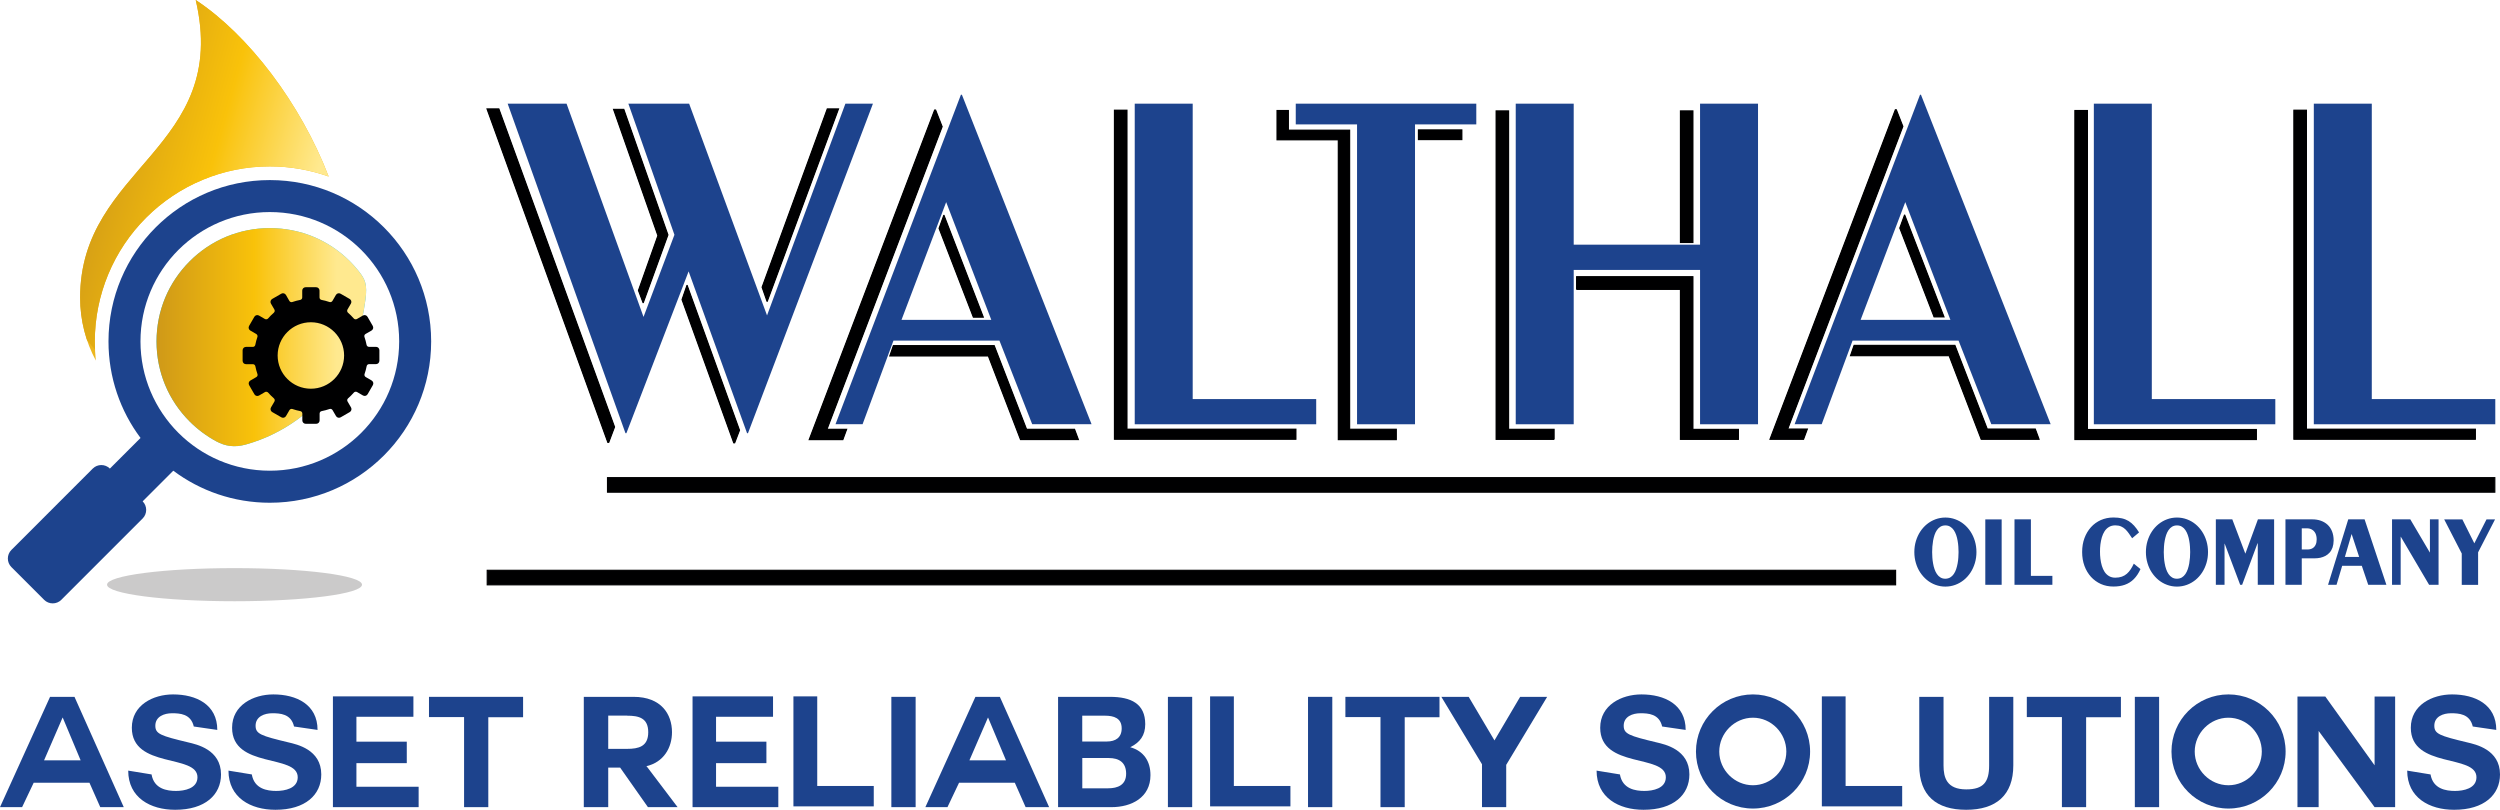 <?xml version="1.0" encoding="UTF-8"?><svg id="Layer_2" xmlns="http://www.w3.org/2000/svg" xmlns:xlink="http://www.w3.org/1999/xlink" viewBox="0 0 483 156.45"><defs><style>.cls-1{fill:#35c2f2;}.cls-1,.cls-2,.cls-3,.cls-4{fill-rule:evenodd;}.cls-5{fill:#cbcaca;}.cls-6{stroke:#000001;stroke-miterlimit:2.61;stroke-width:.22px;}.cls-6,.cls-7{fill:none;}.cls-8{fill:url(#linear-gradient-2);}.cls-9{clip-path:url(#clippath-1);}.cls-10{clip-path:url(#clippath-3);}.cls-7{clip-rule:evenodd;}.cls-2{fill:#221f20;}.cls-11{clip-path:url(#clippath-2);}.cls-12{fill:#1d438d;}.cls-3{fill:#ecb61e;}.cls-4,.cls-13{fill:#000001;}.cls-14{fill:url(#linear-gradient);}.cls-15{clip-path:url(#clippath);}</style><clipPath id="clippath"><path class="cls-7" d="M18.52,69.67c-1.94-3.62-3.04-7.76-3.04-12.16,0-25.34,29.07-28.75,22.33-57.51,10.21,6.73,20.25,19.97,25.69,34.11-3.56-1.27-7.38-1.96-11.36-1.96-4.56,0-8.93.91-12.92,2.57-4.16,1.72-7.88,4.23-10.99,7.34-3.11,3.11-5.62,6.83-7.34,10.99-1.65,3.99-2.57,8.36-2.57,12.92,0,1.25.07,2.49.2,3.71Z"/></clipPath><clipPath id="clippath-1"><path class="cls-7" d="M16.41,25.08c-2.72,3.58-4.64,7.69-5.72,12.24-4,16.89,5.46,34.15,21.08,38.47,15.62,4.32,31.57-5.91,35.57-22.8,3.87-16.36-17.42-60.24-18.33-62.1l-1.34-2.74L16.41,25.08Z"/></clipPath><linearGradient id="linear-gradient" x1="13.05" y1="26.97" x2="69.7" y2="42.64" gradientUnits="userSpaceOnUse"><stop offset="0" stop-color="#c7911b"/><stop offset=".48" stop-color="#f9c20a"/><stop offset=".82" stop-color="#ffe98f"/><stop offset="1" stop-color="#ffe98f"/></linearGradient><clipPath id="clippath-2"><path class="cls-7" d="M42.76,78.62c.59.43.71,1.26.27,1.85-.43.59-1.26.71-1.85.27-1.47-1.09-2.77-2.39-3.85-3.85-1.08-1.46-1.95-3.09-2.56-4.81-.24-.69.12-1.45.81-1.69.69-.24,1.44.12,1.69.81.52,1.49,1.26,2.87,2.18,4.12.92,1.25,2.04,2.37,3.3,3.3ZM36.47,67.7c.08.73-.44,1.38-1.17,1.46-.73.08-1.38-.44-1.46-1.17-.04-.32-.06-.66-.08-1.02h0c-.02-.38-.03-.71-.03-1.01,0-.04,0-.11,0-.39,0-.16,0-.3.01-.4.03-.73.65-1.29,1.38-1.26.73.03,1.29.65,1.26,1.38,0,.14-.01.26-.01.33,0,.04,0,.05,0,.34,0,.33,0,.62.02.87h0,0c.01.28.04.57.07.87ZM64.87,73.46c-4.09,5.94-10.21,10.4-17.34,12.41-2.25.64-4.03.32-5.74-.6-1.89-1.02-3.62-2.31-5.14-3.83-2.03-2.03-3.66-4.44-4.76-7.1-1.06-2.57-1.65-5.4-1.65-8.38s.59-5.82,1.65-8.38c1.1-2.66,2.73-5.07,4.76-7.1,2.03-2.03,4.44-3.66,7.1-4.76,2.57-1.06,5.4-1.65,8.38-1.65s5.82.59,8.38,1.65c2.66,1.1,5.07,2.73,7.1,4.76.57.57,1.12,1.18,1.62,1.81,1.37,1.7,1.75,2.68,1.38,5.58-.73,5.67-2.56,10.97-5.75,15.59Z"/></clipPath><clipPath id="clippath-3"><path class="cls-7" d="M28.8,53.83c-1.46,3.12-2.2,6.46-2.2,9.94,0,12.95,10.53,23.48,23.48,23.48s23.48-10.53,23.48-23.48-24.65-39.87-25.7-41.03l-1.54-1.71-17.53,32.79Z"/></clipPath><linearGradient id="linear-gradient-2" x1="26.6" y1="54.14" x2="73.57" y2="54.14" xlink:href="#linear-gradient"/></defs><g id="Layer_1-2"><path class="cls-3" d="M18.52,69.67c-1.94-3.62-3.04-7.76-3.04-12.16,0-25.34,29.07-28.75,22.33-57.51,10.21,6.73,20.25,19.97,25.69,34.11-3.56-1.27-7.38-1.96-11.36-1.96-4.56,0-8.93.91-12.92,2.57-4.16,1.72-7.88,4.23-10.99,7.34-3.11,3.11-5.62,6.83-7.34,10.99-1.65,3.99-2.57,8.36-2.57,12.92,0,1.25.07,2.49.2,3.71Z"/><g class="cls-15"><g class="cls-9"><rect class="cls-14" x="6.7" y="-11.84" width="64.51" height="91.96"/></g></g><path class="cls-1" d="M42.76,78.62c.59.43.71,1.26.27,1.85-.43.59-1.26.71-1.85.27-1.47-1.09-2.77-2.39-3.85-3.85-1.08-1.46-1.95-3.09-2.56-4.81-.24-.69.12-1.45.81-1.69.69-.24,1.44.12,1.69.81.52,1.49,1.26,2.87,2.18,4.12.92,1.25,2.04,2.37,3.3,3.3ZM36.47,67.7c.08.73-.44,1.38-1.17,1.46-.73.08-1.38-.44-1.46-1.17-.04-.32-.06-.66-.08-1.02h0c-.02-.38-.03-.71-.03-1.01,0-.04,0-.11,0-.39,0-.16,0-.3.01-.4.03-.73.65-1.29,1.38-1.26.73.03,1.29.65,1.26,1.38,0,.14-.01.26-.01.33,0,.04,0,.05,0,.34,0,.33,0,.62.02.87h0,0c.01.28.04.57.07.87ZM64.87,73.46c-4.09,5.94-10.21,10.4-17.34,12.41-2.25.64-4.03.32-5.74-.6-1.89-1.02-3.62-2.31-5.14-3.83-2.03-2.03-3.66-4.44-4.76-7.1-1.06-2.57-1.65-5.4-1.65-8.38s.59-5.82,1.65-8.38c1.1-2.66,2.73-5.07,4.76-7.1,2.03-2.03,4.44-3.66,7.1-4.76,2.57-1.06,5.4-1.65,8.38-1.65s5.82.59,8.38,1.65c2.66,1.1,5.07,2.73,7.1,4.76.57.57,1.12,1.18,1.62,1.81,1.37,1.7,1.75,2.68,1.38,5.58-.73,5.67-2.56,10.97-5.75,15.59Z"/><g class="cls-11"><g class="cls-10"><rect class="cls-8" x="26.6" y="21.04" width="46.96" height="66.21"/></g></g><path class="cls-12" d="M69.8,48.29c-4.52-4.52-10.77-7.32-17.67-7.32s-13.14,2.8-17.67,7.32c-4.52,4.52-7.32,10.77-7.32,17.66s2.8,13.14,7.32,17.67c4.52,4.52,10.77,7.32,17.67,7.32s13.14-2.8,17.67-7.32c4.52-4.52,7.32-10.77,7.32-17.67s-2.8-13.14-7.32-17.66ZM52.13,34.79c8.61,0,16.4,3.49,22.04,9.13,5.64,5.64,9.13,13.43,9.13,22.04s-3.49,16.4-9.13,22.04c-5.64,5.64-13.43,9.13-22.04,9.13-6.99,0-13.45-2.3-18.65-6.19l-5.92,5.92c.91.91.91,2.4,0,3.31l-15.72,15.72c-.91.91-2.4.91-3.31,0l-6.33-6.33c-.91-.91-.91-2.4,0-3.31l15.72-15.72c.91-.91,2.4-.91,3.31,0l5.92-5.92c-3.89-5.2-6.19-11.65-6.19-18.65,0-8.61,3.49-16.4,9.13-22.04,5.64-5.64,13.43-9.13,22.04-9.13Z"/><path class="cls-13" d="M72.62,67.01h-1.33c-.23,0-.43-.16-.47-.39-.1-.52-.24-1.04-.41-1.53-.08-.22.02-.46.22-.57l1.15-.66c.31-.18.42-.58.24-.89l-1.02-1.77c-.18-.31-.58-.42-.89-.24l-1.15.67c-.2.12-.46.07-.61-.1-.35-.4-.72-.77-1.12-1.12-.17-.15-.21-.41-.1-.61l.67-1.15c.18-.31.07-.71-.24-.89l-1.77-1.02c-.31-.18-.71-.07-.89.24l-.67,1.15c-.12.2-.36.29-.57.22-.5-.17-1.01-.31-1.54-.41-.23-.04-.39-.24-.39-.47v-1.33c0-.36-.29-.65-.65-.65h-2.04c-.36,0-.65.29-.65.65v1.33c0,.23-.16.43-.39.47-.52.1-1.03.24-1.53.41-.22.08-.46-.02-.57-.22l-.66-1.15c-.18-.31-.58-.42-.89-.24l-1.77,1.02c-.31.18-.42.58-.24.89l.67,1.15c.12.2.07.45-.1.61-.4.35-.78.72-1.12,1.12-.15.17-.41.21-.61.1l-1.15-.67c-.31-.18-.71-.07-.89.24l-1.02,1.77c-.18.31-.07.71.24.89l1.15.67c.2.12.29.36.22.57-.17.49-.31,1.01-.41,1.53-.04.23-.24.39-.47.39h-1.33c-.36,0-.65.29-.65.65v2.04c0,.36.29.65.65.65h1.33c.23,0,.43.16.48.39.1.52.24,1.04.41,1.53.08.22-.02.46-.22.57l-1.15.67c-.31.18-.42.58-.24.89l1.02,1.77c.18.31.58.42.89.24l1.15-.67c.2-.12.45-.07.61.1.35.4.72.77,1.12,1.12.17.15.21.41.1.6l-.67,1.15c-.18.31-.07.71.24.89l1.77,1.02c.31.18.71.07.89-.24l.67-1.15c.12-.2.36-.29.57-.22.49.17,1.01.31,1.53.41.23.04.39.24.39.47v1.33c0,.36.29.65.65.65h2.04c.36,0,.65-.29.65-.65v-1.33c0-.23.16-.43.39-.47.52-.1,1.03-.24,1.53-.41.22-.08.46.02.58.22l.67,1.15c.18.31.58.42.89.24l1.77-1.02c.31-.18.42-.58.24-.89l-.67-1.15c-.12-.2-.08-.45.1-.61.4-.35.77-.72,1.12-1.12.15-.17.41-.21.61-.1l1.15.67c.31.18.71.07.89-.24l1.02-1.77c.18-.31.07-.71-.24-.89l-1.15-.67c-.2-.12-.29-.36-.22-.57.17-.49.31-1.01.41-1.53.04-.23.24-.39.48-.39h1.33c.36,0,.65-.29.65-.65v-2.04c0-.36-.29-.65-.65-.65M60.06,75.1c-3.55,0-6.42-2.88-6.42-6.42s2.88-6.42,6.42-6.42,6.42,2.88,6.42,6.42-2.88,6.42-6.42,6.42Z"/><path class="cls-12" d="M478.04,104.97l-2.31-4.62h-3.51l3.39,6.59v6.05h3.16v-6.28l3.27-6.36h-1.65l-2.35,4.62ZM462.14,112.98h1.67v-9.28h.03l5.46,9.28h1.83v-12.64h-1.67v6.38h-.03l-3.76-6.38h-3.53v12.64ZM451.42,112.98l1.09-3.67h3.79l1.24,3.67h3.51l-4.21-12.64h-3.16l-3.9,12.64h1.64ZM454.32,103.21h.03l1.44,4.39h-2.76l1.29-4.39ZM444.7,106.16v-4.09h.97c.4,0,.74.09,1.02.26.28.17.5.41.66.73.15.32.23.7.23,1.15,0,.4-.06.74-.2,1.03-.13.29-.33.52-.6.68-.26.16-.6.24-1,.24h-1.1ZM444.7,112.98v-5.11h2.5c.37,0,.72-.04,1.08-.11.35-.08.68-.2.99-.36.31-.17.58-.38.82-.65.24-.27.42-.6.56-.98.13-.39.2-.84.21-1.36,0-.66-.11-1.25-.31-1.75-.2-.51-.49-.93-.86-1.28-.37-.34-.81-.6-1.32-.78-.51-.18-1.06-.26-1.66-.26h-5.16v12.64h3.16ZM428.11,112.98h1.67v-7.94h.03l2.99,7.94h.38l2.97-8.01h.05v8.01h3.16v-12.64h-3.13l-2.43,6.63-2.52-6.63h-3.18v12.64ZM414.59,106.66c0,.75.1,1.45.3,2.12.2.67.47,1.28.84,1.83.37.55.79,1.03,1.29,1.44.5.41,1.05.72,1.65.94.6.22,1.24.34,1.92.34.68,0,1.32-.12,1.92-.34s1.15-.54,1.65-.94c.5-.41.93-.89,1.29-1.44.36-.55.64-1.17.84-1.83.2-.67.3-1.37.3-2.12,0-.74-.1-1.45-.3-2.12-.2-.67-.48-1.28-.84-1.83-.36-.55-.79-1.03-1.29-1.44-.5-.41-1.05-.72-1.65-.94s-1.24-.34-1.92-.34c-.68,0-1.32.12-1.92.34-.6.22-1.15.54-1.65.94-.5.41-.93.89-1.29,1.44-.36.55-.64,1.17-.84,1.83-.2.67-.3,1.37-.3,2.12ZM418.04,106.66c0-.33.01-.68.04-1.05.02-.37.07-.75.14-1.14.07-.38.16-.75.28-1.11.12-.35.27-.67.46-.94.19-.28.42-.5.68-.66.27-.16.58-.25.95-.25.36,0,.68.08.95.25.27.16.5.38.68.66.19.28.34.59.46.94.12.35.22.72.28,1.11.07.39.12.77.14,1.14.02.38.04.73.04,1.05,0,.33-.01.68-.04,1.05-.03.37-.08.76-.14,1.14-.07.38-.16.75-.28,1.11-.12.35-.28.67-.46.94-.19.28-.42.5-.68.66-.27.16-.58.24-.95.25-.36,0-.68-.08-.95-.25-.27-.16-.49-.38-.68-.66-.19-.28-.34-.59-.46-.94-.12-.35-.22-.72-.28-1.11-.07-.39-.12-.77-.14-1.14-.03-.38-.04-.73-.04-1.05ZM413.28,102.88c-.31-.51-.63-.94-.96-1.31-.33-.36-.68-.66-1.06-.9-.38-.23-.81-.41-1.29-.52-.48-.11-1.03-.17-1.65-.17-.88,0-1.69.17-2.43.49-.73.33-1.37.78-1.91,1.38-.54.6-.96,1.3-1.26,2.11-.3.81-.45,1.71-.45,2.69,0,.98.15,1.87.45,2.69.3.81.72,1.51,1.26,2.11.54.59,1.18,1.05,1.91,1.38.74.33,1.55.49,2.43.49.82,0,1.55-.11,2.2-.34.65-.23,1.23-.59,1.73-1.09.5-.5.93-1.14,1.29-1.94l-1.29-1.05c-.19.4-.38.76-.6,1.09-.22.33-.46.62-.74.86-.27.24-.6.43-.96.56-.37.13-.79.2-1.28.2-.47,0-.88-.11-1.21-.31-.34-.2-.62-.47-.85-.81-.22-.35-.4-.73-.53-1.17-.13-.44-.22-.89-.28-1.36-.06-.47-.08-.94-.08-1.39,0-.46.02-.92.08-1.4.06-.47.15-.92.28-1.37.13-.43.31-.83.53-1.17.23-.35.51-.62.85-.82.34-.2.74-.31,1.21-.31.43,0,.8.07,1.11.2.31.14.59.32.83.55.24.23.47.5.68.8.21.3.43.61.64.94l1.34-1.13ZM389.2,112.98h7.32v-1.72h-4.15v-10.92h-3.17v12.64ZM383.56,112.98h3.16v-12.63h-3.16v12.63ZM369.85,106.66c0,.75.1,1.45.3,2.12.2.67.47,1.28.84,1.83.37.55.79,1.03,1.29,1.44.5.41,1.05.72,1.65.94.6.22,1.24.34,1.92.34.68,0,1.32-.12,1.92-.34.6-.22,1.15-.54,1.65-.94.5-.41.93-.89,1.29-1.44.36-.55.64-1.17.84-1.83.2-.67.3-1.37.3-2.12,0-.74-.1-1.45-.3-2.12-.2-.67-.48-1.28-.84-1.83-.36-.55-.79-1.03-1.29-1.44-.5-.41-1.05-.72-1.65-.94-.6-.22-1.24-.34-1.92-.34-.68,0-1.32.12-1.92.34-.6.22-1.15.54-1.65.94-.5.41-.93.89-1.29,1.44-.36.55-.64,1.17-.84,1.83-.2.67-.3,1.37-.3,2.12ZM373.29,106.66c0-.33.01-.68.04-1.05.03-.37.08-.75.14-1.14.07-.38.16-.75.28-1.11.12-.35.27-.67.46-.94.19-.28.42-.5.68-.66.27-.16.58-.25.95-.25.36,0,.68.08.94.25.27.16.5.38.69.66.19.28.34.59.46.94.12.35.22.72.28,1.11.07.39.12.77.14,1.14.03.38.04.73.04,1.05,0,.33-.01.68-.04,1.05-.02.37-.07.76-.14,1.14-.07.38-.16.75-.28,1.11-.12.35-.27.67-.46.94-.19.28-.42.5-.69.66-.27.16-.58.24-.94.25-.36,0-.68-.08-.95-.25-.27-.16-.49-.38-.68-.66-.19-.28-.34-.59-.46-.94-.12-.35-.22-.72-.28-1.11-.07-.39-.12-.77-.14-1.14-.02-.38-.04-.73-.04-1.05Z"/><path class="cls-12" d="M482.09,81.97v-4.87h-23.86V20.03h-11.2v61.94h35.06ZM439.59,81.97v-4.87h-23.86V20.03h-11.2v61.94h35.06ZM371.13,18.3h-.18l-24.23,63.66h5.23l5.97-16.16h20.47l6.33,16.16h11.47l-25.06-63.66ZM376.82,61.8h-17.35l8.63-22.75,8.72,22.75ZM304.04,81.97v-29.82h24.41v29.82h11.2V20.03h-11.2v27.24h-24.41v-27.24h-11.2v61.94h11.2ZM273.38,81.97V24.04h11.84v-4.01h-34.88v4.01h11.84v57.93h11.2ZM254.29,81.97v-4.87h-23.86V20.03h-11.2v61.94h35.06ZM185.83,18.3h-.18l-24.23,63.66h5.23l5.97-16.16h20.47l6.33,16.16h11.47l-25.05-63.66ZM191.52,61.8h-17.35l8.63-22.75,8.72,22.75ZM133.15,20.03h-11.75l8.9,25.33-5.97,15.87-14.87-41.2h-11.38l22.76,63.66h.18l12.02-31.26,11.29,31.26h.18l24.14-63.66h-5.32l-15.14,40.91-15.05-40.91Z"/><polygon class="cls-2" points="162 21.04 159.83 21.04 147.24 55.49 148.21 58.27 162 21.04"/><polygon class="cls-4" points="162 21.04 159.83 21.04 147.24 55.49 148.21 58.27 162 21.04"/><polygon class="cls-6" points="162 21.04 159.83 21.04 147.24 55.49 148.21 58.27 162 21.04"/><polygon class="cls-2" points="131.77 57.89 141.76 85.55 141.94 85.55 142.87 83.12 132.74 55.09 131.77 57.89"/><polygon class="cls-4" points="131.77 57.89 141.76 85.55 141.94 85.55 142.87 83.12 132.74 55.09 131.77 57.89"/><polygon class="cls-6" points="131.77 57.89 141.76 85.55 141.94 85.55 142.87 83.12 132.74 55.09 131.77 57.89"/><polygon class="cls-2" points="96.38 21.04 94.09 21.04 117.43 85.46 117.61 85.46 118.73 82.49 96.38 21.04"/><polygon class="cls-4" points="96.38 21.04 94.09 21.04 117.43 85.46 117.61 85.46 118.73 82.49 96.38 21.04"/><polygon class="cls-6" points="96.38 21.04 94.09 21.04 117.43 85.46 117.61 85.46 118.73 82.49 96.38 21.04"/><polygon class="cls-2" points="120.52 21.13 118.54 21.13 127.11 45.52 123.35 56.11 124.26 58.53 129.04 45.38 120.52 21.13"/><polygon class="cls-4" points="120.52 21.13 118.54 21.13 127.11 45.52 123.35 56.11 124.26 58.53 129.04 45.38 120.52 21.13"/><polygon class="cls-6" points="120.52 21.13 118.54 21.13 127.11 45.52 123.35 56.11 124.26 58.53 129.04 45.38 120.52 21.13"/><polygon class="cls-2" points="171.91 68.77 190.95 68.77 197.16 84.92 208.34 84.92 207.6 82.94 198.33 82.94 192.08 66.78 172.6 66.78 171.91 68.77"/><polygon class="cls-4" points="171.91 68.77 190.95 68.77 197.16 84.92 208.34 84.92 207.6 82.94 198.33 82.94 192.08 66.78 172.6 66.78 171.91 68.77"/><polygon class="cls-6" points="171.91 68.77 190.95 68.77 197.16 84.92 208.34 84.92 207.6 82.94 198.33 82.94 192.08 66.78 172.6 66.78 171.91 68.77"/><polygon class="cls-2" points="180.76 21.26 180.57 21.26 156.34 84.93 162.84 84.93 163.57 82.94 159.77 82.94 182.02 24.47 180.76 21.26"/><polygon class="cls-4" points="180.76 21.26 180.57 21.26 156.34 84.93 162.84 84.93 163.57 82.94 159.77 82.94 182.02 24.47 180.76 21.26"/><polygon class="cls-6" points="180.76 21.26 180.57 21.26 156.34 84.93 162.84 84.93 163.57 82.94 159.77 82.94 182.02 24.47 180.76 21.26"/><polygon class="cls-2" points="181.43 44.12 188.05 61.27 189.97 61.27 182.36 41.55 181.43 44.12"/><polygon class="cls-4" points="181.43 44.12 188.05 61.27 189.97 61.27 182.36 41.55 181.43 44.12"/><polygon class="cls-6" points="181.43 44.12 188.05 61.27 189.97 61.27 182.36 41.55 181.43 44.12"/><polygon class="cls-2" points="250.37 84.86 250.37 82.92 217.73 82.92 217.73 21.29 215.31 21.29 215.31 84.86 250.37 84.86"/><polygon class="cls-4" points="250.37 84.86 250.37 82.92 217.73 82.92 217.73 21.29 215.31 21.29 215.31 84.86 250.37 84.86"/><polygon class="cls-6" points="250.37 84.86 250.37 82.92 217.73 82.92 217.73 21.29 215.31 21.29 215.31 84.86 250.37 84.86"/><path class="cls-2" d="M274.04,26.97h8.39v-1.87h-8.39v1.87ZM269.76,84.94v-2.01h-9.01V25.15h-11.84v-3.8h-2.19v5.66h11.84v57.93h11.2Z"/><path class="cls-4" d="M274.04,26.97h8.39v-1.87h-8.39v1.87ZM269.76,84.94v-2.01h-9.01V25.15h-11.84v-3.8h-2.19v5.66h11.84v57.93h11.2Z"/><path class="cls-6" d="M274.04,26.97h8.39v-1.87h-8.39v1.87ZM269.76,84.94v-2.01h-9.01V25.15h-11.84v-3.8h-2.19v5.66h11.84v57.93h11.2Z"/><path class="cls-2" d="M327.07,21.43h-2.41v25.42h2.41v-25.42ZM304.6,55.91h20.06v28.98h11.2v-1.94h-8.79v-29.49h-22.47v2.46ZM300.25,84.88v-1.94h-8.79V21.43h-2.41v63.45h11.2Z"/><path class="cls-4" d="M327.07,21.43h-2.41v25.42h2.41v-25.42ZM304.6,55.91h20.06v28.98h11.2v-1.94h-8.79v-29.49h-22.47v2.46ZM300.25,84.88v-1.94h-8.79V21.43h-2.41v63.45h11.2Z"/><path class="cls-6" d="M327.07,21.43h-2.41v25.42h2.41v-25.42ZM304.6,55.91h20.06v28.98h11.2v-1.94h-8.79v-29.49h-22.47v2.46ZM300.25,84.88v-1.94h-8.79V21.43h-2.41v63.45h11.2Z"/><polygon class="cls-2" points="435.93 84.92 435.93 82.98 403.29 82.98 403.29 21.35 400.87 21.35 400.87 84.92 435.93 84.92"/><polygon class="cls-4" points="435.93 84.92 435.93 82.98 403.29 82.98 403.29 21.35 400.87 21.35 400.87 84.92 435.93 84.92"/><polygon class="cls-6" points="435.93 84.92 435.93 82.98 403.29 82.98 403.29 21.35 400.87 21.35 400.87 84.92 435.93 84.92"/><polygon class="cls-2" points="478.24 84.86 478.24 82.92 445.6 82.92 445.6 21.29 443.18 21.29 443.18 84.86 478.24 84.86"/><polygon class="cls-4" points="478.24 84.86 478.24 82.92 445.6 82.92 445.6 21.29 443.18 21.29 443.18 84.86 478.24 84.86"/><polygon class="cls-6" points="478.24 84.86 478.24 82.92 445.6 82.92 445.6 21.29 443.18 21.29 443.18 84.86 478.24 84.86"/><rect class="cls-13" x="117.37" y="92.28" width="364.63" height="2.81"/><rect class="cls-6" x="117.37" y="92.28" width="364.63" height="2.81"/><rect class="cls-13" x="94.13" y="110.18" width="272.1" height="2.81"/><rect class="cls-6" x="94.13" y="110.18" width="272.1" height="2.81"/><polygon class="cls-2" points="357.52 68.72 376.57 68.72 382.77 84.87 393.95 84.87 393.22 82.89 383.94 82.89 377.69 66.73 358.21 66.73 357.52 68.72"/><polygon class="cls-4" points="357.52 68.72 376.57 68.72 382.77 84.87 393.95 84.87 393.22 82.89 383.94 82.89 377.69 66.73 358.21 66.73 357.52 68.72"/><polygon class="cls-6" points="357.52 68.72 376.57 68.72 382.77 84.87 393.95 84.87 393.22 82.89 383.94 82.89 377.69 66.73 358.21 66.73 357.52 68.72"/><polygon class="cls-2" points="366.37 21.21 366.18 21.21 341.96 84.87 348.45 84.87 349.18 82.89 345.38 82.89 367.63 24.42 366.37 21.21"/><polygon class="cls-4" points="366.37 21.21 366.18 21.21 341.96 84.87 348.45 84.87 349.18 82.89 345.38 82.89 367.63 24.42 366.37 21.21"/><polygon class="cls-6" points="366.37 21.21 366.18 21.21 341.96 84.87 348.45 84.87 349.18 82.89 345.38 82.89 367.63 24.42 366.37 21.21"/><polygon class="cls-2" points="367.04 44.06 373.66 61.22 375.58 61.22 367.97 41.5 367.04 44.06"/><polygon class="cls-4" points="367.04 44.06 373.66 61.22 375.58 61.22 367.97 41.5 367.04 44.06"/><polygon class="cls-6" points="367.04 44.06 373.66 61.22 375.58 61.22 367.97 41.5 367.04 44.06"/><path class="cls-12" d="M12.12,138.64l3.46,8.26h-7.07l3.58-8.26h.03ZM4.27,155.94l2.24-4.72h10.77l2.09,4.72h4.54l-9.52-21.31h-4.72L0,155.94h4.27Z"/><path class="cls-12" d="M24.77,148.88c0,5.24,4.3,7.57,9.07,7.57,5.82,0,8.86-2.92,8.86-6.83,0-4.83-4.75-5.81-6.33-6.19-5.34-1.28-6.36-1.64-6.36-3.22,0-1.79,1.73-2.41,3.22-2.41s3.64.09,4.21,2.56l4.54.66c0-4.92-4.09-6.86-8.54-6.86-3.85,0-7.97,2.06-7.97,6.44,0,7.95,12.68,5.03,12.68,9.56,0,2.18-2.51,2.65-4.15,2.65-1.73,0-4.24-.38-4.72-3.19l-4.54-.74Z"/><path class="cls-12" d="M44.14,148.88c0,5.24,4.3,7.57,9.07,7.57,5.82,0,8.86-2.92,8.86-6.83,0-4.83-4.75-5.81-6.33-6.19-5.34-1.28-6.36-1.64-6.36-3.22,0-1.79,1.73-2.41,3.22-2.41s3.64.09,4.21,2.56l4.54.66c0-4.92-4.09-6.86-8.54-6.86-3.85,0-7.97,2.06-7.97,6.44,0,7.95,12.68,5.03,12.68,9.56,0,2.18-2.51,2.65-4.15,2.65-1.73,0-4.24-.38-4.72-3.19l-4.54-.74Z"/><polygon class="cls-12" points="68.86 147.44 78.59 147.44 78.59 143.29 68.86 143.29 68.86 138.48 79.87 138.48 79.87 134.54 64.32 134.54 64.32 155.94 80.88 155.94 80.88 152 68.86 152 68.86 147.44"/><polygon class="cls-12" points="89.66 155.94 94.34 155.94 94.34 138.57 101.06 138.57 101.06 134.63 82.88 134.63 82.88 138.54 89.66 138.54 89.66 155.94"/><path class="cls-12" d="M121.15,138.27c2.24,0,4.09.42,4.09,3.19s-1.85,3.22-4.09,3.22h-3.64v-6.42h3.64ZM124.76,148.06c3.55-.78,5.07-3.7,5.07-6.6,0-3.46-2.06-6.83-7.43-6.83h-9.61v21.31h4.72v-7.64h2.3l5.37,7.64h5.73l-5.97-7.88h-.18Z"/><polygon class="cls-12" points="138.34 147.44 148.07 147.44 148.07 143.29 138.34 143.29 138.34 138.48 149.35 138.48 149.35 134.54 133.8 134.54 133.8 155.94 150.37 155.94 150.37 152 138.34 152 138.34 147.44"/><polygon class="cls-12" points="168.81 155.79 168.81 151.85 157.89 151.85 157.89 134.54 153.29 134.54 153.29 155.79 168.81 155.79"/><rect class="cls-12" x="172.21" y="134.63" width="4.69" height="21.31"/><path class="cls-12" d="M190.9,138.64l3.46,8.26h-7.07l3.58-8.26h.03ZM183.05,155.94l2.24-4.72h10.77l2.09,4.72h4.54l-9.52-21.31h-4.72l-9.67,21.31h4.27Z"/><path class="cls-12" d="M209.1,138.27h4.39c1.67,0,3.22.45,3.22,2.45,0,1.79-1.19,2.54-2.87,2.54h-4.75v-4.98ZM204.42,155.94h10.33c3.85,0,7.52-1.85,7.52-6.18,0-2.66-1.28-4.66-3.91-5.4,1.91-.93,2.9-2.3,2.9-4.45,0-3.97-2.75-5.28-6.81-5.28h-10.03v21.31ZM209.1,146.45h5.1c2.03,0,3.37.87,3.37,3.04s-1.64,2.81-3.46,2.81h-5.01v-5.85Z"/><rect class="cls-12" x="225.64" y="134.63" width="4.69" height="21.31"/><polygon class="cls-12" points="249.31 155.79 249.31 151.85 238.38 151.85 238.38 134.54 233.79 134.54 233.79 155.79 249.31 155.79"/><rect class="cls-12" x="252.71" y="134.63" width="4.69" height="21.31"/><polygon class="cls-12" points="266.71 155.94 271.39 155.94 271.39 138.57 278.11 138.57 278.11 134.63 259.93 134.63 259.93 138.54 266.71 138.54 266.71 155.94"/><polygon class="cls-12" points="286.32 155.94 291 155.94 291 147.77 298.91 134.63 293.69 134.63 288.73 143.05 283.75 134.63 278.47 134.63 286.32 147.65 286.32 155.94"/><path class="cls-12" d="M308.46,148.88c0,5.24,4.3,7.57,9.07,7.57,5.82,0,8.86-2.92,8.86-6.83,0-4.83-4.75-5.81-6.33-6.19-5.34-1.28-6.36-1.64-6.36-3.22,0-1.79,1.73-2.41,3.22-2.41s3.64.09,4.21,2.56l4.54.66c0-4.92-4.09-6.86-8.54-6.86-3.85,0-7.97,2.06-7.97,6.44,0,7.95,12.68,5.03,12.68,9.56,0,2.18-2.51,2.65-4.15,2.65-1.73,0-4.24-.38-4.72-3.19l-4.54-.74Z"/><path class="cls-12" d="M338.67,138.66c3.55,0,6.45,2.98,6.45,6.54s-2.9,6.51-6.45,6.51-6.51-2.95-6.51-6.51,2.95-6.54,6.51-6.54M349.71,145.2c0-6.12-4.98-11.04-11.04-11.04s-11.01,4.92-11.01,11.04,4.92,11.01,11.01,11.01,11.04-4.92,11.04-11.01Z"/><polygon class="cls-12" points="367.5 155.79 367.5 151.85 356.57 151.85 356.57 134.54 351.98 134.54 351.98 155.79 367.5 155.79"/><path class="cls-12" d="M388.99,134.63h-4.69v13.25c0,3.19-1.07,4.63-4.42,4.63-3.79,0-4.39-2.3-4.39-4.63v-13.25h-4.69v13.25c0,5.82,3.31,8.57,9.07,8.57s9.1-2.81,9.1-8.57v-13.25Z"/><polygon class="cls-12" points="398.36 155.94 403.04 155.94 403.04 138.57 409.76 138.57 409.76 134.63 391.58 134.63 391.58 138.54 398.36 138.54 398.36 155.94"/><rect class="cls-12" x="412.45" y="134.63" width="4.69" height="21.31"/><path class="cls-12" d="M430.53,138.66c3.55,0,6.45,2.98,6.45,6.54s-2.89,6.51-6.45,6.51-6.51-2.95-6.51-6.51,2.95-6.54,6.51-6.54M441.58,145.2c0-6.12-4.98-11.04-11.04-11.04s-11.01,4.92-11.01,11.04,4.92,11.01,11.01,11.01,11.04-4.92,11.04-11.01Z"/><polygon class="cls-12" points="458.77 155.94 462.74 155.94 462.74 134.57 458.77 134.57 458.77 147.86 449.25 134.57 443.87 134.57 443.87 155.94 447.96 155.94 447.96 141.22 458.77 155.94"/><path class="cls-12" d="M465.07,148.88c0,5.24,4.3,7.57,9.07,7.57,5.82,0,8.86-2.92,8.86-6.83,0-4.83-4.75-5.81-6.33-6.19-5.34-1.28-6.36-1.64-6.36-3.22,0-1.79,1.73-2.41,3.22-2.41s3.64.09,4.21,2.56l4.54.66c0-4.92-4.09-6.86-8.54-6.86-3.85,0-7.97,2.06-7.97,6.44,0,7.95,12.68,5.03,12.68,9.56,0,2.18-2.51,2.65-4.15,2.65-1.73,0-4.24-.38-4.72-3.19l-4.54-.74Z"/><path class="cls-5" d="M69.94,112.96c0,1.77-11.03,3.2-24.63,3.2s-24.63-1.43-24.63-3.2,11.03-3.2,24.63-3.2,24.63,1.43,24.63,3.2"/></g></svg>